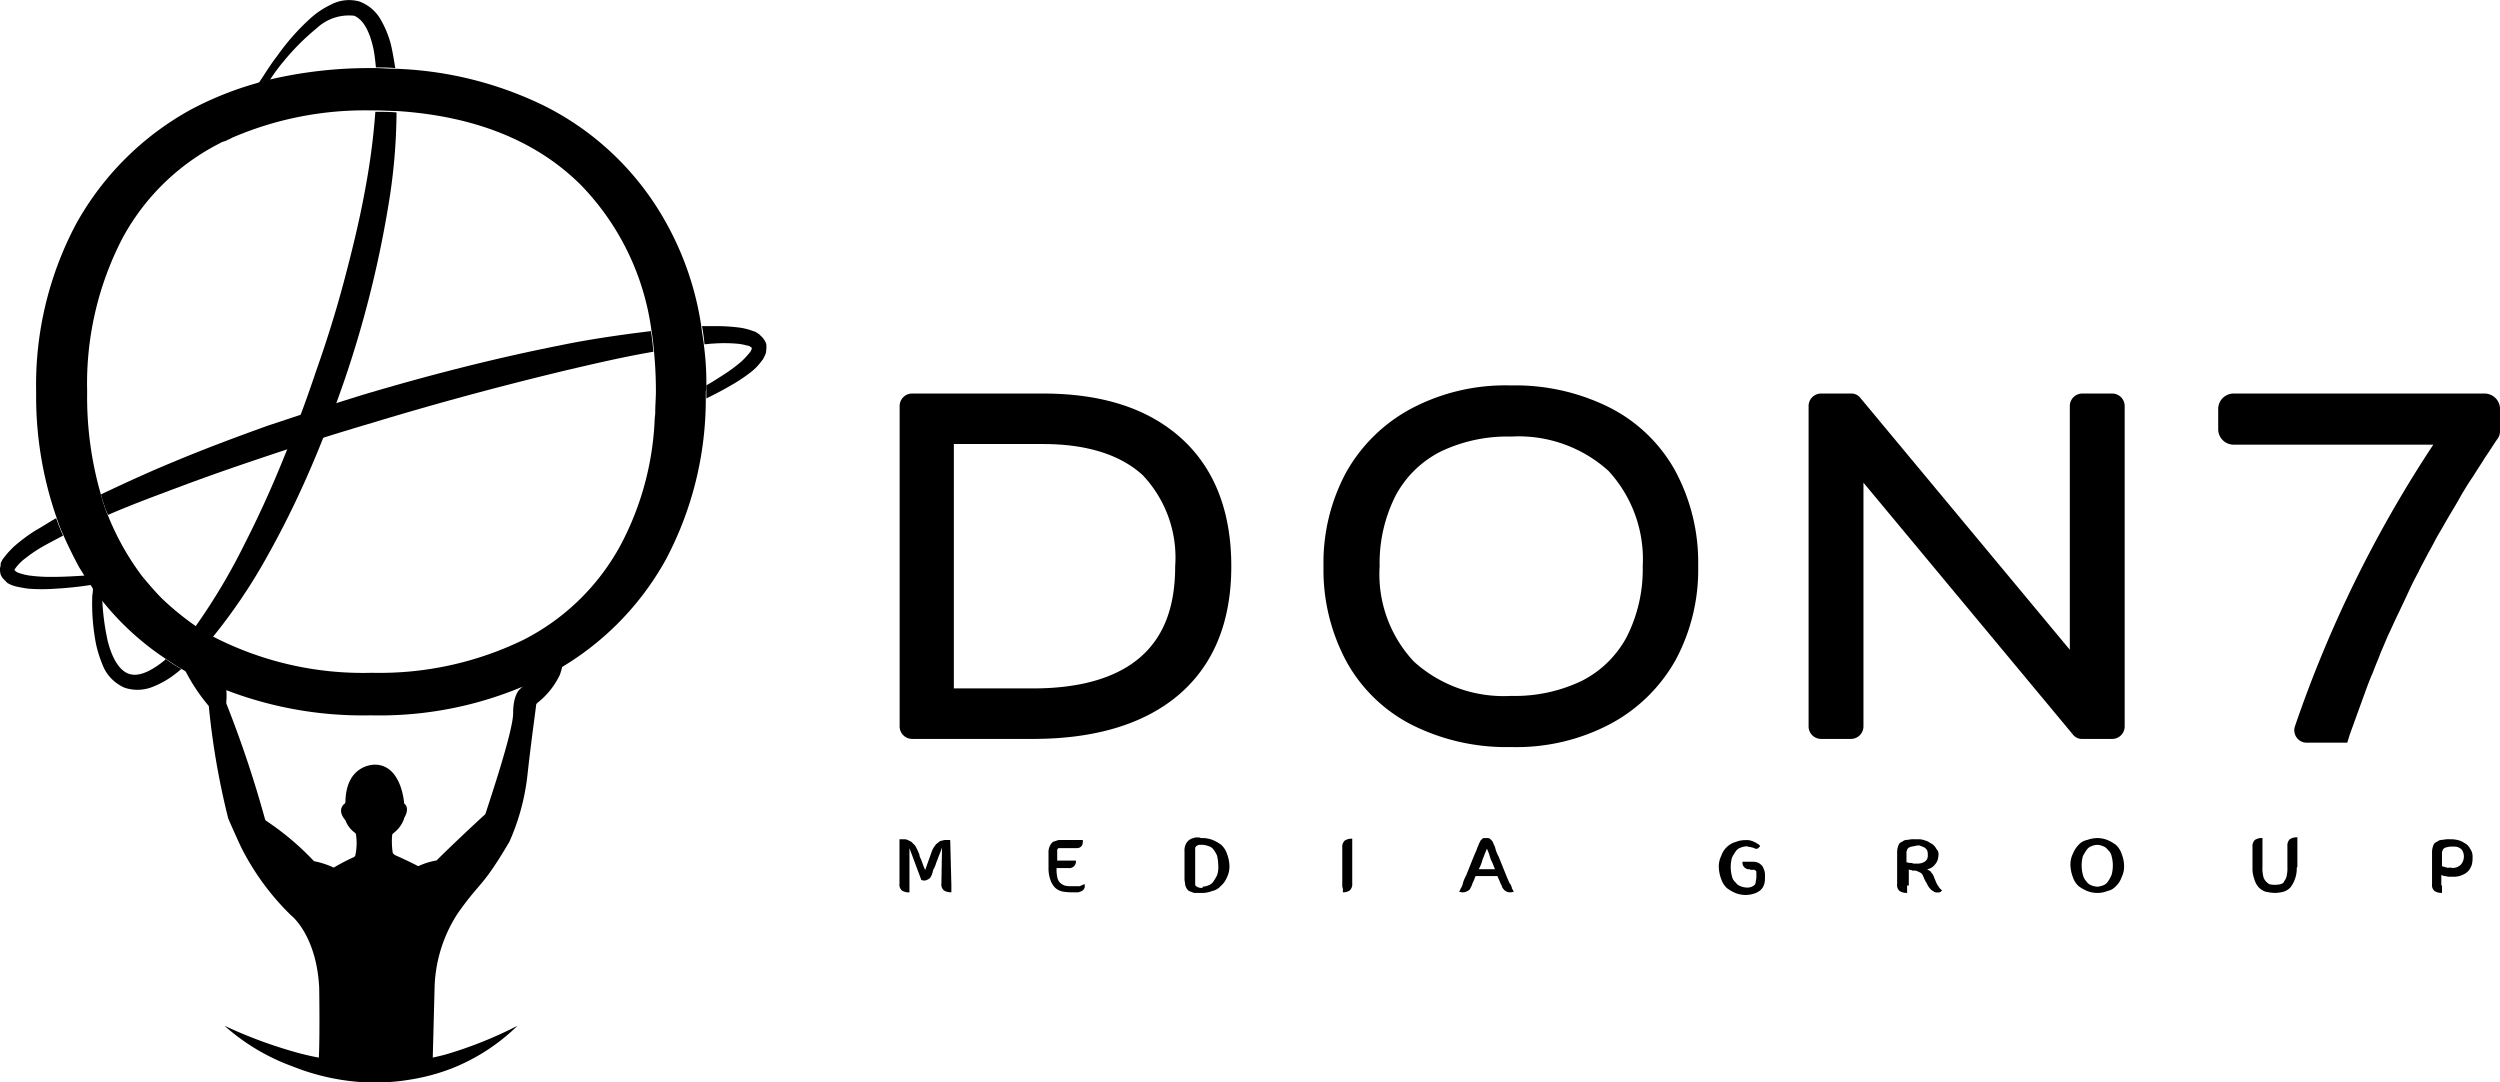 <svg xmlns="http://www.w3.org/2000/svg" width="157.444" height="68.171" viewBox="0 0 157.444 68.171"><defs><style>.a{fill:none;}</style></defs><g transform="translate(0 0.126)"><g transform="translate(56.656 24.148)"><path d="M162.047,65.827Q158.925,63,153.331,63h-8.245a.788.788,0,0,0-.785.785V83.966a.788.788,0,0,0,.785.785H152.7c3.926,0,7.028-.942,9.188-2.788,2.2-1.885,3.3-4.594,3.3-8.088C165.188,70.421,164.128,67.712,162.047,65.827Zm-.393,8.049c0,2.552-.707,4.437-2.2,5.732s-3.769,1.963-6.753,1.963h-4.986V66.18h5.615c2.748,0,4.869.667,6.282,1.963A7.55,7.55,0,0,1,161.654,73.876Z" transform="translate(-144.3 -62.49)"/><path d="M230.2,63.035a13.273,13.273,0,0,0-6.125-1.335,12.648,12.648,0,0,0-6.243,1.453,10.223,10.223,0,0,0-4.123,4.044,11.99,11.99,0,0,0-1.413,5.889,12.154,12.154,0,0,0,1.492,6.086,9.763,9.763,0,0,0,4.2,3.966,13.273,13.273,0,0,0,6.125,1.335,12.648,12.648,0,0,0,6.243-1.453,10.223,10.223,0,0,0,4.123-4.044,11.991,11.991,0,0,0,1.413-5.889A12.154,12.154,0,0,0,234.405,67,9.763,9.763,0,0,0,230.2,63.035Zm2.2,10.051a9.417,9.417,0,0,1-1.021,4.476,6.585,6.585,0,0,1-2.827,2.748,9.732,9.732,0,0,1-4.437.942,8.434,8.434,0,0,1-6.125-2.159,8.047,8.047,0,0,1-2.159-6.007,9.417,9.417,0,0,1,1.021-4.476,6.584,6.584,0,0,1,2.827-2.748,9.732,9.732,0,0,1,4.437-.942,8.434,8.434,0,0,1,6.125,2.159A8.205,8.205,0,0,1,232.4,73.086Z" transform="translate(-185.601 -61.7)"/><path d="M306.551,79.137,293.359,63.275A.706.706,0,0,0,292.77,63h-1.885a.788.788,0,0,0-.785.785V83.966a.788.788,0,0,0,.785.785h1.885a.788.788,0,0,0,.785-.785V68.615l13.192,15.862a.707.707,0,0,0,.589.275h1.885a.788.788,0,0,0,.785-.785V63.785a.788.788,0,0,0-.785-.785h-1.885a.788.788,0,0,0-.785.785Z" transform="translate(-232.855 -62.49)"/><path d="M372.6,63H356.782a.972.972,0,0,0-.982.982v1.256a.972.972,0,0,0,.982.982h12.564a77.659,77.659,0,0,0-8.716,17.747.779.779,0,0,0,.118.707.763.763,0,0,0,.628.314h2.552l.157-.51.471-1.3.471-1.3c.157-.432.314-.864.51-1.3.157-.432.353-.864.51-1.3.2-.432.353-.864.55-1.256.2-.432.393-.864.589-1.256.2-.432.393-.825.589-1.256s.393-.825.628-1.256c.2-.432.432-.825.628-1.217.236-.393.432-.825.668-1.217s.471-.825.707-1.217.471-.785.707-1.217c.236-.393.471-.785.746-1.178.236-.393.51-.785.746-1.178.275-.393.51-.785.785-1.178a.789.789,0,0,0,.157-.51V64.021A.975.975,0,0,0,372.6,63Z" transform="translate(-272.759 -62.49)"/><path d="M147.559,137.366v.471a.837.837,0,0,1-.471-.118.489.489,0,0,1-.157-.432l.039-2.277c-.079.275-.2.51-.275.746a2.7,2.7,0,0,0-.118.314,1.916,1.916,0,0,1-.118.275.558.558,0,0,0-.079.236c-.039.079-.039.157-.079.2a.4.4,0,0,1-.2.236.663.663,0,0,1-.2.079.5.5,0,0,1-.236-.039l-.746-2v2.788a.837.837,0,0,1-.471-.118.489.489,0,0,1-.157-.432V134.5h.236a.582.582,0,0,1,.275.039l.236.118.236.236a3.658,3.658,0,0,1,.2.393.122.122,0,0,0,.039.079c0,.039.039.079.039.157a.663.663,0,0,0,.079.2c.039.079.039.118.079.2a4.4,4.4,0,0,0,.2.51l.393-1.1a1.23,1.23,0,0,1,.2-.393.667.667,0,0,1,.236-.236.339.339,0,0,1,.236-.118.668.668,0,0,1,.275-.039h.236Z" transform="translate(-144.3 -105.917)"/><path d="M170.477,137.388h0c0,.157,0,.236-.039.275a.307.307,0,0,1-.157.157c-.079.039-.118.039-.2.079h-.2a4.274,4.274,0,0,1-.746-.039,1.028,1.028,0,0,1-.51-.236,1.264,1.264,0,0,1-.314-.51,2.205,2.205,0,0,1-.118-.785v-.9a.891.891,0,0,1,.118-.51.542.542,0,0,1,.118-.157.3.3,0,0,1,.157-.079c.039,0,.079-.039.118-.039s.079-.039.157-.039h1.492v.039a.582.582,0,0,1-.039.275.306.306,0,0,1-.157.157.354.354,0,0,1-.2.039h-1.139l-.039.039a.137.137,0,0,0-.039.079v.667h1.178a.416.416,0,0,1-.471.471h-.746a2.246,2.246,0,0,0,.039.55.74.74,0,0,0,.157.353.855.855,0,0,0,.314.2,1.618,1.618,0,0,0,.471.039h.471c.2-.078.236-.118.314-.118Z" transform="translate(-158.816 -105.977)"/><path d="M191.139,134.239a1.779,1.779,0,0,1,.628.118,2.505,2.505,0,0,1,.55.314,1.331,1.331,0,0,1,.353.55,2.3,2.3,0,0,1,.157.746,1.494,1.494,0,0,1-.157.746,1.408,1.408,0,0,1-.393.55.972.972,0,0,1-.55.314,1.628,1.628,0,0,1-.628.118h-.432a.236.236,0,0,1-.157-.039c-.039,0-.078-.039-.118-.039a.415.415,0,0,1-.275-.236.558.558,0,0,1-.079-.236c0-.079-.039-.2-.039-.314v-1.767a.891.891,0,0,1,.118-.51.727.727,0,0,1,.314-.275,2.493,2.493,0,0,1,.275-.079h.236a.294.294,0,0,0,.2.039m0,3.062a1.146,1.146,0,0,0,.353-.079.61.61,0,0,0,.314-.236,3.458,3.458,0,0,0,.236-.393,1.53,1.53,0,0,0,.079-.628,2.733,2.733,0,0,0-.079-.628,1.718,1.718,0,0,0-.236-.393.539.539,0,0,0-.314-.2,1.146,1.146,0,0,0-.353-.079h-.157c-.079,0-.118,0-.157.039-.039,0-.079.039-.118.079s-.039.079-.039.157v2.16c0,.079,0,.118.039.157s.079.039.118.079c.039,0,.118.039.157.039h.157Z" transform="translate(-172.057 -105.734)"/><path d="M215.3,137.305V134.95a.536.536,0,0,1,.157-.432.837.837,0,0,1,.471-.118v2.827a.536.536,0,0,1-.157.432.705.705,0,0,1-.432.118v-.236a.5.5,0,0,1-.039-.236" transform="translate(-187.423 -105.856)"/><path d="M237.4,137.441a.137.137,0,0,0,.039.079c0,.039.039.039.039.079s.039.039.039.079a.668.668,0,0,1-.275.039.558.558,0,0,1-.236-.079c-.079-.039-.118-.118-.2-.2a1.021,1.021,0,0,0-.118-.275c-.039-.118-.118-.275-.2-.471h-1.374c-.079.2-.118.314-.2.471a.938.938,0,0,1-.118.275.323.323,0,0,1-.2.2.558.558,0,0,1-.236.079.668.668,0,0,1-.275-.039c0-.039.039-.039.039-.079s.039-.039.039-.079a.137.137,0,0,1,.039-.079.861.861,0,0,0,.118-.314,2.4,2.4,0,0,1,.2-.471l.236-.589.236-.589c.079-.2.157-.353.2-.471.039-.157.118-.236.118-.314l.118-.236.118-.118a.144.144,0,0,1,.118-.039h.236c.039,0,.079.039.118.039l.118.118a.639.639,0,0,1,.118.236.86.86,0,0,1,.118.314,2.4,2.4,0,0,0,.2.471l.236.589.236.589c.079.2.157.353.2.471a.7.7,0,0,1,.157.314m-1.06-1.178c-.079-.157-.118-.314-.2-.471a1.913,1.913,0,0,1-.157-.432,4.075,4.075,0,0,0-.157-.393c-.039.118-.118.275-.157.393s-.118.275-.157.432a2.4,2.4,0,0,1-.2.471Z" transform="translate(-198.842 -105.795)"/><path d="M277.663,136.445a.416.416,0,0,1-.471-.471h.667a.784.784,0,0,1,.353.079,1.04,1.04,0,0,1,.236.2,1.909,1.909,0,0,1,.118.275.974.974,0,0,1,.039.353v.2a1.163,1.163,0,0,1-.078.393.825.825,0,0,1-.236.314,1.229,1.229,0,0,1-.393.2,1.99,1.99,0,0,1-.51.079,1.778,1.778,0,0,1-.628-.118,2.5,2.5,0,0,1-.55-.314,1.331,1.331,0,0,1-.353-.55,2.3,2.3,0,0,1-.157-.746,1.5,1.5,0,0,1,.157-.746,1.331,1.331,0,0,1,.353-.55,1.266,1.266,0,0,1,.55-.314,1.629,1.629,0,0,1,.628-.118.974.974,0,0,1,.353.039,1.911,1.911,0,0,1,.275.118c.079.039.118.079.2.118.039.039.079.079.079.118l-.039.039-.039.039-.039.039a.2.2,0,0,1-.236,0c-.039,0-.078-.039-.118-.039s-.118-.039-.157-.039c-.078,0-.157-.039-.236-.039a1.147,1.147,0,0,0-.353.079.61.61,0,0,0-.314.236,3.449,3.449,0,0,0-.236.393,2.247,2.247,0,0,0,0,1.178.667.667,0,0,0,.236.393.61.61,0,0,0,.314.236,1.145,1.145,0,0,0,.353.079.766.766,0,0,0,.314-.039.858.858,0,0,0,.2-.118.3.3,0,0,0,.079-.2c0-.079.039-.157.039-.275V136.6c0-.039-.039-.039-.039-.079a.122.122,0,0,1-.079-.039h-.275Z" transform="translate(-224.108 -105.977)"/><path d="M304.928,137.405v.471a.837.837,0,0,1-.471-.118.489.489,0,0,1-.157-.432v-2.042a1.162,1.162,0,0,1,.079-.393.354.354,0,0,1,.236-.236.48.48,0,0,1,.353-.118,1.472,1.472,0,0,1,.432-.039h.314a1.146,1.146,0,0,1,.353.079.789.789,0,0,1,.314.157.7.7,0,0,1,.275.2c.078.079.118.2.2.275a.554.554,0,0,1,.039.353.826.826,0,0,1-.2.51.767.767,0,0,1-.51.314c.079.039.118.079.2.118.039.039.079.118.157.2a1.9,1.9,0,0,1,.118.275c.039.079.078.2.118.275a.858.858,0,0,0,.118.2.542.542,0,0,0,.118.157l.118.118c-.039.039-.079.039-.079.079-.039,0-.079.039-.118.039h-.157a.3.3,0,0,1-.2-.079.69.69,0,0,1-.2-.157,1.09,1.09,0,0,1-.2-.314,2.615,2.615,0,0,1-.236-.471.4.4,0,0,0-.2-.236,1.916,1.916,0,0,0-.275-.118h-.157a.144.144,0,0,1-.118-.039.236.236,0,0,1-.157-.039v1.021Zm.471-2.474c-.079,0-.2.039-.236.039-.079.039-.118.039-.157.079s-.079.079-.079.118-.039.079-.039.118v.667c.078,0,.157.039.236.039a.354.354,0,0,1,.2.039h.236a.837.837,0,0,0,.471-.118.433.433,0,0,0,.2-.393.766.766,0,0,0-.039-.314.473.473,0,0,0-.2-.2c-.078-.039-.2-.079-.275-.118a.977.977,0,0,0-.314.039" transform="translate(-241.479 -105.917)"/><path d="M333.788,134.3a1.778,1.778,0,0,1,.628.118,2.5,2.5,0,0,1,.55.314,1.332,1.332,0,0,1,.353.55,2.1,2.1,0,0,1,.157.746,1.5,1.5,0,0,1-.157.746,1.332,1.332,0,0,1-.353.55.973.973,0,0,1-.55.314,1.628,1.628,0,0,1-.628.118,1.779,1.779,0,0,1-.628-.118,2.5,2.5,0,0,1-.55-.314,1.331,1.331,0,0,1-.353-.55,2.3,2.3,0,0,1-.157-.746,1.5,1.5,0,0,1,.157-.746,1.647,1.647,0,0,1,.353-.55.973.973,0,0,1,.55-.314,1.953,1.953,0,0,1,.628-.118m0,3.063a1.148,1.148,0,0,0,.353-.079.611.611,0,0,0,.314-.236,2.129,2.129,0,0,0,.236-.432,2.246,2.246,0,0,0,0-1.178.668.668,0,0,0-.236-.393.611.611,0,0,0-.314-.236.834.834,0,0,0-.707,0,.611.611,0,0,0-.314.236,3.453,3.453,0,0,0-.236.393,2.248,2.248,0,0,0,0,1.178.936.936,0,0,0,.236.432.611.611,0,0,0,.314.236,1.148,1.148,0,0,0,.353.079" transform="translate(-258.364 -105.795)"/><path d="M364.088,136.085a1.989,1.989,0,0,1-.393,1.256,1.017,1.017,0,0,1-.432.275,2.318,2.318,0,0,1-.55.079,3.032,3.032,0,0,1-.589-.079,1.017,1.017,0,0,1-.432-.275,1.242,1.242,0,0,1-.275-.51,1.979,1.979,0,0,1-.118-.746v-1.3a.536.536,0,0,1,.157-.432.838.838,0,0,1,.471-.118v1.806a2.249,2.249,0,0,0,.039.55.74.74,0,0,0,.157.353,1.04,1.04,0,0,0,.236.2,1.608,1.608,0,0,0,.707,0c.118-.039.2-.079.236-.2a.74.74,0,0,0,.157-.353,2.246,2.246,0,0,0,.039-.55v-1.3a.536.536,0,0,1,.157-.432.837.837,0,0,1,.471-.118v1.885Z" transform="translate(-276.099 -105.734)"/><path d="M390.728,137.405v.471a.837.837,0,0,1-.471-.118.489.489,0,0,1-.157-.432v-2.042a1.162,1.162,0,0,1,.079-.393.354.354,0,0,1,.236-.236.48.48,0,0,1,.353-.118,1.472,1.472,0,0,1,.432-.039,1.911,1.911,0,0,1,.471.039,1.209,1.209,0,0,1,.471.2.77.77,0,0,1,.353.353.831.831,0,0,1,.157.55,1.762,1.762,0,0,1-.039.432,1.228,1.228,0,0,1-.2.393,1,1,0,0,1-.393.275,1.254,1.254,0,0,1-.55.118h-.314c-.079,0-.157-.039-.236-.039a.558.558,0,0,1-.236-.079v.667Zm.667-1.1a.746.746,0,0,0,.51-.2.777.777,0,0,0,.2-.55.739.739,0,0,0-.079-.314.473.473,0,0,0-.2-.2.567.567,0,0,0-.275-.079h-.314c-.079,0-.157.039-.236.039-.079.039-.118.039-.157.079s-.079.079-.079.118-.039.079-.039.118v.864c.039.039.118.039.2.079.079,0,.118.039.2.039.079-.039.157,0,.275,0" transform="translate(-293.592 -105.917)"/></g><g transform="translate(0 -0.126)"><path d="M37.611,130.473a.216.216,0,0,0,.118.2,10.778,10.778,0,0,0,3.455.51,10.141,10.141,0,0,0,3.494-.589c.079-.039.118-.079.118-.157l.118-4.515a9,9,0,0,1,1.453-4.79c1.492-2.12,1.492-1.531,3.259-4.515h0a14.173,14.173,0,0,0,1.139-4.2c.236-2.159.51-4.044.55-4.437,0-.039.039-.079.079-.118a4.936,4.936,0,0,0,1.413-1.767,4.371,4.371,0,0,0,.236-1.06.165.165,0,0,0-.275-.157c-.432.353-1.139.942-1.688,1.413a6.057,6.057,0,0,0-.785.707s-.432.314-.432,1.531c0,1.139-1.571,5.772-1.728,6.282,0,.039-.039.039-.039.079-.275.236-2.159,2-3.023,2.866-.039.039-.039.039-.079.039a4.551,4.551,0,0,0-1.021.314.119.119,0,0,1-.157,0c-.236-.118-.864-.432-1.413-.667l-.118-.118a4.66,4.66,0,0,1-.039-1.139c0-.039.039-.079.079-.118a1.923,1.923,0,0,0,.667-.9v-.039c.079-.118.353-.628.039-.9a.144.144,0,0,1-.039-.118c-.039-.393-.314-2.317-1.806-2.356,0,0-1.845-.079-1.885,2.356,0,.039-.039.118-.079.118-.118.118-.393.432.039.982l.039.039a1.631,1.631,0,0,0,.589.785c.039.039.079.079.079.118a3.7,3.7,0,0,1-.039,1.3c0,.039-.039.079-.079.118a12.5,12.5,0,0,0-1.217.628.119.119,0,0,1-.157,0,5.05,5.05,0,0,0-1.1-.353.137.137,0,0,1-.079-.039,17.144,17.144,0,0,0-2.984-2.513c-.039-.039-.079-.079-.079-.118A70.22,70.22,0,0,0,31.8,107.9v-.118a4.138,4.138,0,0,0,0-.746c-.079-.628-2.788-2.238-2.788-2.238s-.393-.118.236,1.1a11.45,11.45,0,0,0,1.413,2.12c.039.039.039.039.039.079a48.1,48.1,0,0,0,1.217,7.028h0c.039.118.707,1.61.825,1.845a16.049,16.049,0,0,0,3.141,4.28h0c.118.079,1.61,1.374,1.767,4.555.039,2.748,0,4.24-.039,4.672" transform="translate(-17.548 -63.598)"/><path d="M36,164.4a29.03,29.03,0,0,0,4.555,1.688,16.677,16.677,0,0,0,2.356.471,15.892,15.892,0,0,0,2.356.2q1.178,0,2.356-.118a15.077,15.077,0,0,0,2.317-.432,25.8,25.8,0,0,0,4.515-1.806,12.471,12.471,0,0,1-4.2,2.709,12.747,12.747,0,0,1-2.474.667,13.712,13.712,0,0,1-2.552.2,14.274,14.274,0,0,1-4.947-1.021A13.194,13.194,0,0,1,36,164.4Z" transform="translate(-21.865 -99.802)"/><path class="a" d="M45.29,22.865a67.476,67.476,0,0,1-2.905,11.818c-.667,1.924-1.413,3.809-2.2,5.693-.825,1.845-1.728,3.691-2.709,5.458A34.787,34.787,0,0,1,34.1,50.82,20.293,20.293,0,0,0,44.112,53.1a20.722,20.722,0,0,0,9.541-2.081,14.137,14.137,0,0,0,6.125-6.007,20,20,0,0,0,2.2-9.619c0-5.536-1.571-9.894-4.712-13.035-2.788-2.748-6.714-4.28-11.583-4.555A31.1,31.1,0,0,1,45.29,22.865Z" transform="translate(-20.711 -10.762)"/><path class="a" d="M49.814,5.634c-.039-.393-.079-.785-.157-1.178-.2-.9-.55-1.806-1.217-2.081s-1.61.2-2.356.785A13.037,13.037,0,0,0,44,5.242c-.314.393-.628.785-.9,1.178a25.768,25.768,0,0,1,6.4-.746A.976.976,0,0,1,49.814,5.634Z" transform="translate(-26.178 -1.344)"/><path class="a" d="M16.3,96a15.062,15.062,0,0,0,.353,2.67c.236.9.707,1.845,1.374,2.042a2.782,2.782,0,0,0,2.238-.9.038.038,0,0,0,.039-.039A18.214,18.214,0,0,1,16.3,96Z" transform="translate(-9.9 -58.258)"/><path class="a" d="M25.326,37.528c2-.707,4.044-1.335,6.046-1.963,4.083-1.217,8.167-2.277,12.368-3.1,1.885-.393,3.809-.667,5.732-.9a16.124,16.124,0,0,0-4.437-9.188c-2.827-2.827-6.753-4.358-11.622-4.633-.432-.039-.864-.039-1.335-.039h-.314a21.114,21.114,0,0,0-8.756,1.728c-.118.079-.275.118-.393.2a1.176,1.176,0,0,1-.393.157A14.137,14.137,0,0,0,16.1,25.788a19.9,19.9,0,0,0-2.2,9.619,23.941,23.941,0,0,0,.864,6.478c1.492-.746,3.023-1.413,4.555-2.042C21.321,38.981,23.323,38.235,25.326,37.528Z" transform="translate(-8.442 -10.701)"/><path class="a" d="M114.139,56.957a9.787,9.787,0,0,0,1.217-.9,2.788,2.788,0,0,0,.471-.51.582.582,0,0,0,.157-.314c0,.039-.079-.079-.314-.157a3.37,3.37,0,0,0-.667-.118,9.461,9.461,0,0,0-1.492,0c-.157,0-.353.039-.51.039.079.825.157,1.688.157,2.552A9.254,9.254,0,0,0,114.139,56.957Z" transform="translate(-68.633 -33.31)"/><path class="a" d="M5.451,85.8c-.393.2-.746.393-1.1.589a13.859,13.859,0,0,0-1.256.825,6.04,6.04,0,0,0-.51.471,1.922,1.922,0,0,0-.2.275c-.039,0,.079.118.314.2a3.326,3.326,0,0,0,.667.157,9.753,9.753,0,0,0,1.531.079c.628,0,1.256-.039,1.885-.079a5.909,5.909,0,0,1-.393-.667A11.68,11.68,0,0,1,5.451,85.8Z" transform="translate(-1.446 -52.063)"/><g transform="translate(0 0)"><path d="M19.379,98.594c-.707.589-1.571,1.1-2.238.9-.707-.2-1.139-1.139-1.374-2.042a15.061,15.061,0,0,1-.353-2.67c-.2-.236-.393-.51-.589-.785a2.592,2.592,0,0,1-.039.55,13.433,13.433,0,0,0,.236,3.063,7.79,7.79,0,0,0,.51,1.531,2.62,2.62,0,0,0,1.3,1.217,2.573,2.573,0,0,0,1.806-.079,5.569,5.569,0,0,0,1.413-.825c.118-.079.236-.2.353-.275a8.358,8.358,0,0,1-.982-.628A.038.038,0,0,0,19.379,98.594Z" transform="translate(-8.974 -57.043)"/><path d="M42.019,22.629c-.353,1.963-.825,3.887-1.335,5.811s-1.1,3.809-1.767,5.693c-.628,1.885-1.335,3.769-2.081,5.575q-1.119,2.768-2.474,5.418a38.344,38.344,0,0,1-3.023,5.065l-.039.039a10.231,10.231,0,0,0,1.1.667,34.788,34.788,0,0,0,3.377-4.986,58.754,58.754,0,0,0,2.709-5.458c.825-1.885,1.531-3.769,2.2-5.693a68.346,68.346,0,0,0,2.905-11.818,36.765,36.765,0,0,0,.393-5.1c-.432-.039-.864-.039-1.335-.039A42.86,42.86,0,0,1,42.019,22.629Z" transform="translate(-19.011 -10.762)"/><path d="M43.071,3.732a14.891,14.891,0,0,1,2.081-2.081A2.965,2.965,0,0,1,47.507.865c.667.275,1.021,1.178,1.217,2.081.079.393.118.785.157,1.178.393,0,.825,0,1.217.039-.079-.51-.157-.982-.275-1.492A6.307,6.307,0,0,0,49.2,1.14,2.568,2.568,0,0,0,47.821-.038a2.438,2.438,0,0,0-1.767.2,5.323,5.323,0,0,0-1.335.9,14.156,14.156,0,0,0-2.042,2.317c-.432.55-.785,1.139-1.178,1.728.236-.079.471-.118.707-.2A11.237,11.237,0,0,1,43.071,3.732Z" transform="translate(-25.206 0.126)"/><path d="M27.272,60.656q3-1,6.007-1.885c4-1.217,8.088-2.317,12.172-3.3,1.845-.432,3.691-.864,5.536-1.178-.039-.432-.079-.864-.157-1.3-1.924.236-3.848.51-5.732.9-4.162.825-8.284,1.885-12.368,3.1-2.042.628-4.044,1.3-6.046,1.963-1.963.707-3.966,1.453-5.929,2.277-1.531.628-3.063,1.335-4.555,2.042.039.157.079.314.118.432.079.2.118.393.2.589a1.914,1.914,0,0,1,.118.275c1.531-.667,3.141-1.256,4.712-1.845C23.307,61.991,25.27,61.324,27.272,60.656Z" transform="translate(-9.839 -32.141)"/><path d="M116.644,53.3a1.591,1.591,0,0,0-.2-.353l-.236-.236-.236-.157-.236-.079a3.858,3.858,0,0,0-.864-.2,11.6,11.6,0,0,0-1.649-.079H112.6a11.339,11.339,0,0,1,.157,1.139c.157,0,.353-.039.51-.039a9.462,9.462,0,0,1,1.492,0,3.371,3.371,0,0,1,.667.118.467.467,0,0,1,.314.157.582.582,0,0,1-.157.314,5.573,5.573,0,0,1-.471.51,9.788,9.788,0,0,1-1.217.9c-.314.2-.667.432-1.021.628v.825c.471-.236.942-.471,1.413-.746a10.355,10.355,0,0,0,1.374-.9,3.173,3.173,0,0,0,.628-.628l.157-.2.118-.236a.739.739,0,0,0,.079-.314A1.592,1.592,0,0,0,116.644,53.3Z" transform="translate(-68.39 -31.655)"/><path d="M3.416,86.691a10.009,10.009,0,0,1-1.531-.079,3.326,3.326,0,0,1-.667-.157.615.615,0,0,1-.314-.2,1.92,1.92,0,0,1,.2-.275,3.017,3.017,0,0,1,.51-.471,8.649,8.649,0,0,1,1.256-.825c.353-.2.746-.393,1.1-.589-.157-.353-.314-.746-.432-1.1-.432.236-.825.51-1.256.746a10.594,10.594,0,0,0-1.335.982,5.2,5.2,0,0,0-.628.667l-.157.2-.118.236A.976.976,0,0,1,0,86.141a1.336,1.336,0,0,0,.039.393.855.855,0,0,0,.2.314l.236.236.236.118.236.079a8.119,8.119,0,0,0,.864.157,11.556,11.556,0,0,0,1.649,0A22.381,22.381,0,0,0,5.732,87.2c-.118-.2-.275-.393-.393-.589C4.672,86.651,4.044,86.691,3.416,86.691Z" transform="translate(0 -50.362)"/></g><path d="M48.008,30.785a18.183,18.183,0,0,0-.157-2.552c-.039-.393-.118-.746-.157-1.139A19.111,19.111,0,0,0,45.338,20.3a17.936,17.936,0,0,0-7.5-7.107,23.072,23.072,0,0,0-9.5-2.356c-.393,0-.785-.039-1.217-.039h-.314a27.508,27.508,0,0,0-6.4.746c-.236.079-.471.118-.707.2a21.019,21.019,0,0,0-4.123,1.649,18.367,18.367,0,0,0-7.264,7.224A21.592,21.592,0,0,0,5.8,31.217a23.178,23.178,0,0,0,1.3,7.931,9.144,9.144,0,0,0,.432,1.1c.275.628.589,1.256.9,1.845.118.236.275.432.393.667.118.2.275.393.393.589.039.039.079.079.079.118.2.275.393.55.589.785a17.4,17.4,0,0,0,4.044,3.73c.314.2.628.432.982.628.314.2.667.353.982.55a23.978,23.978,0,0,0,10.994,2.4,23.25,23.25,0,0,0,11.229-2.591,18.074,18.074,0,0,0,7.342-7.224,21.58,21.58,0,0,0,2.513-10.208v-.393A.975.975,0,0,0,48.008,30.785Zm-3.22,1.688c0,.2-.039.353-.039.55a18.514,18.514,0,0,1-2.12,7.774A14.349,14.349,0,0,1,36.5,46.8a20.722,20.722,0,0,1-9.541,2.081,20.621,20.621,0,0,1-10.012-2.277,10.233,10.233,0,0,1-1.1-.667,17.719,17.719,0,0,1-2.12-1.728c-.432-.432-.864-.942-1.256-1.413-.118-.157-.2-.275-.314-.432a16.771,16.771,0,0,1-1.845-3.416,1.914,1.914,0,0,1-.118-.275c-.079-.2-.118-.393-.2-.589-.039-.157-.079-.314-.118-.432a22.117,22.117,0,0,1-.864-6.478,19.9,19.9,0,0,1,2.2-9.619,14.349,14.349,0,0,1,6.125-6.007,1.176,1.176,0,0,1,.393-.157c.118-.079.275-.118.393-.2a21.114,21.114,0,0,1,8.756-1.728H27.2c.471,0,.9.039,1.335.039,4.829.314,8.756,1.845,11.583,4.672a16.246,16.246,0,0,1,4.437,9.188c.079.432.118.864.157,1.3.079.825.118,1.649.118,2.513C44.827,31.649,44.788,32.041,44.788,32.473Z" transform="translate(-3.523 -6.51)"/></g></g></svg>